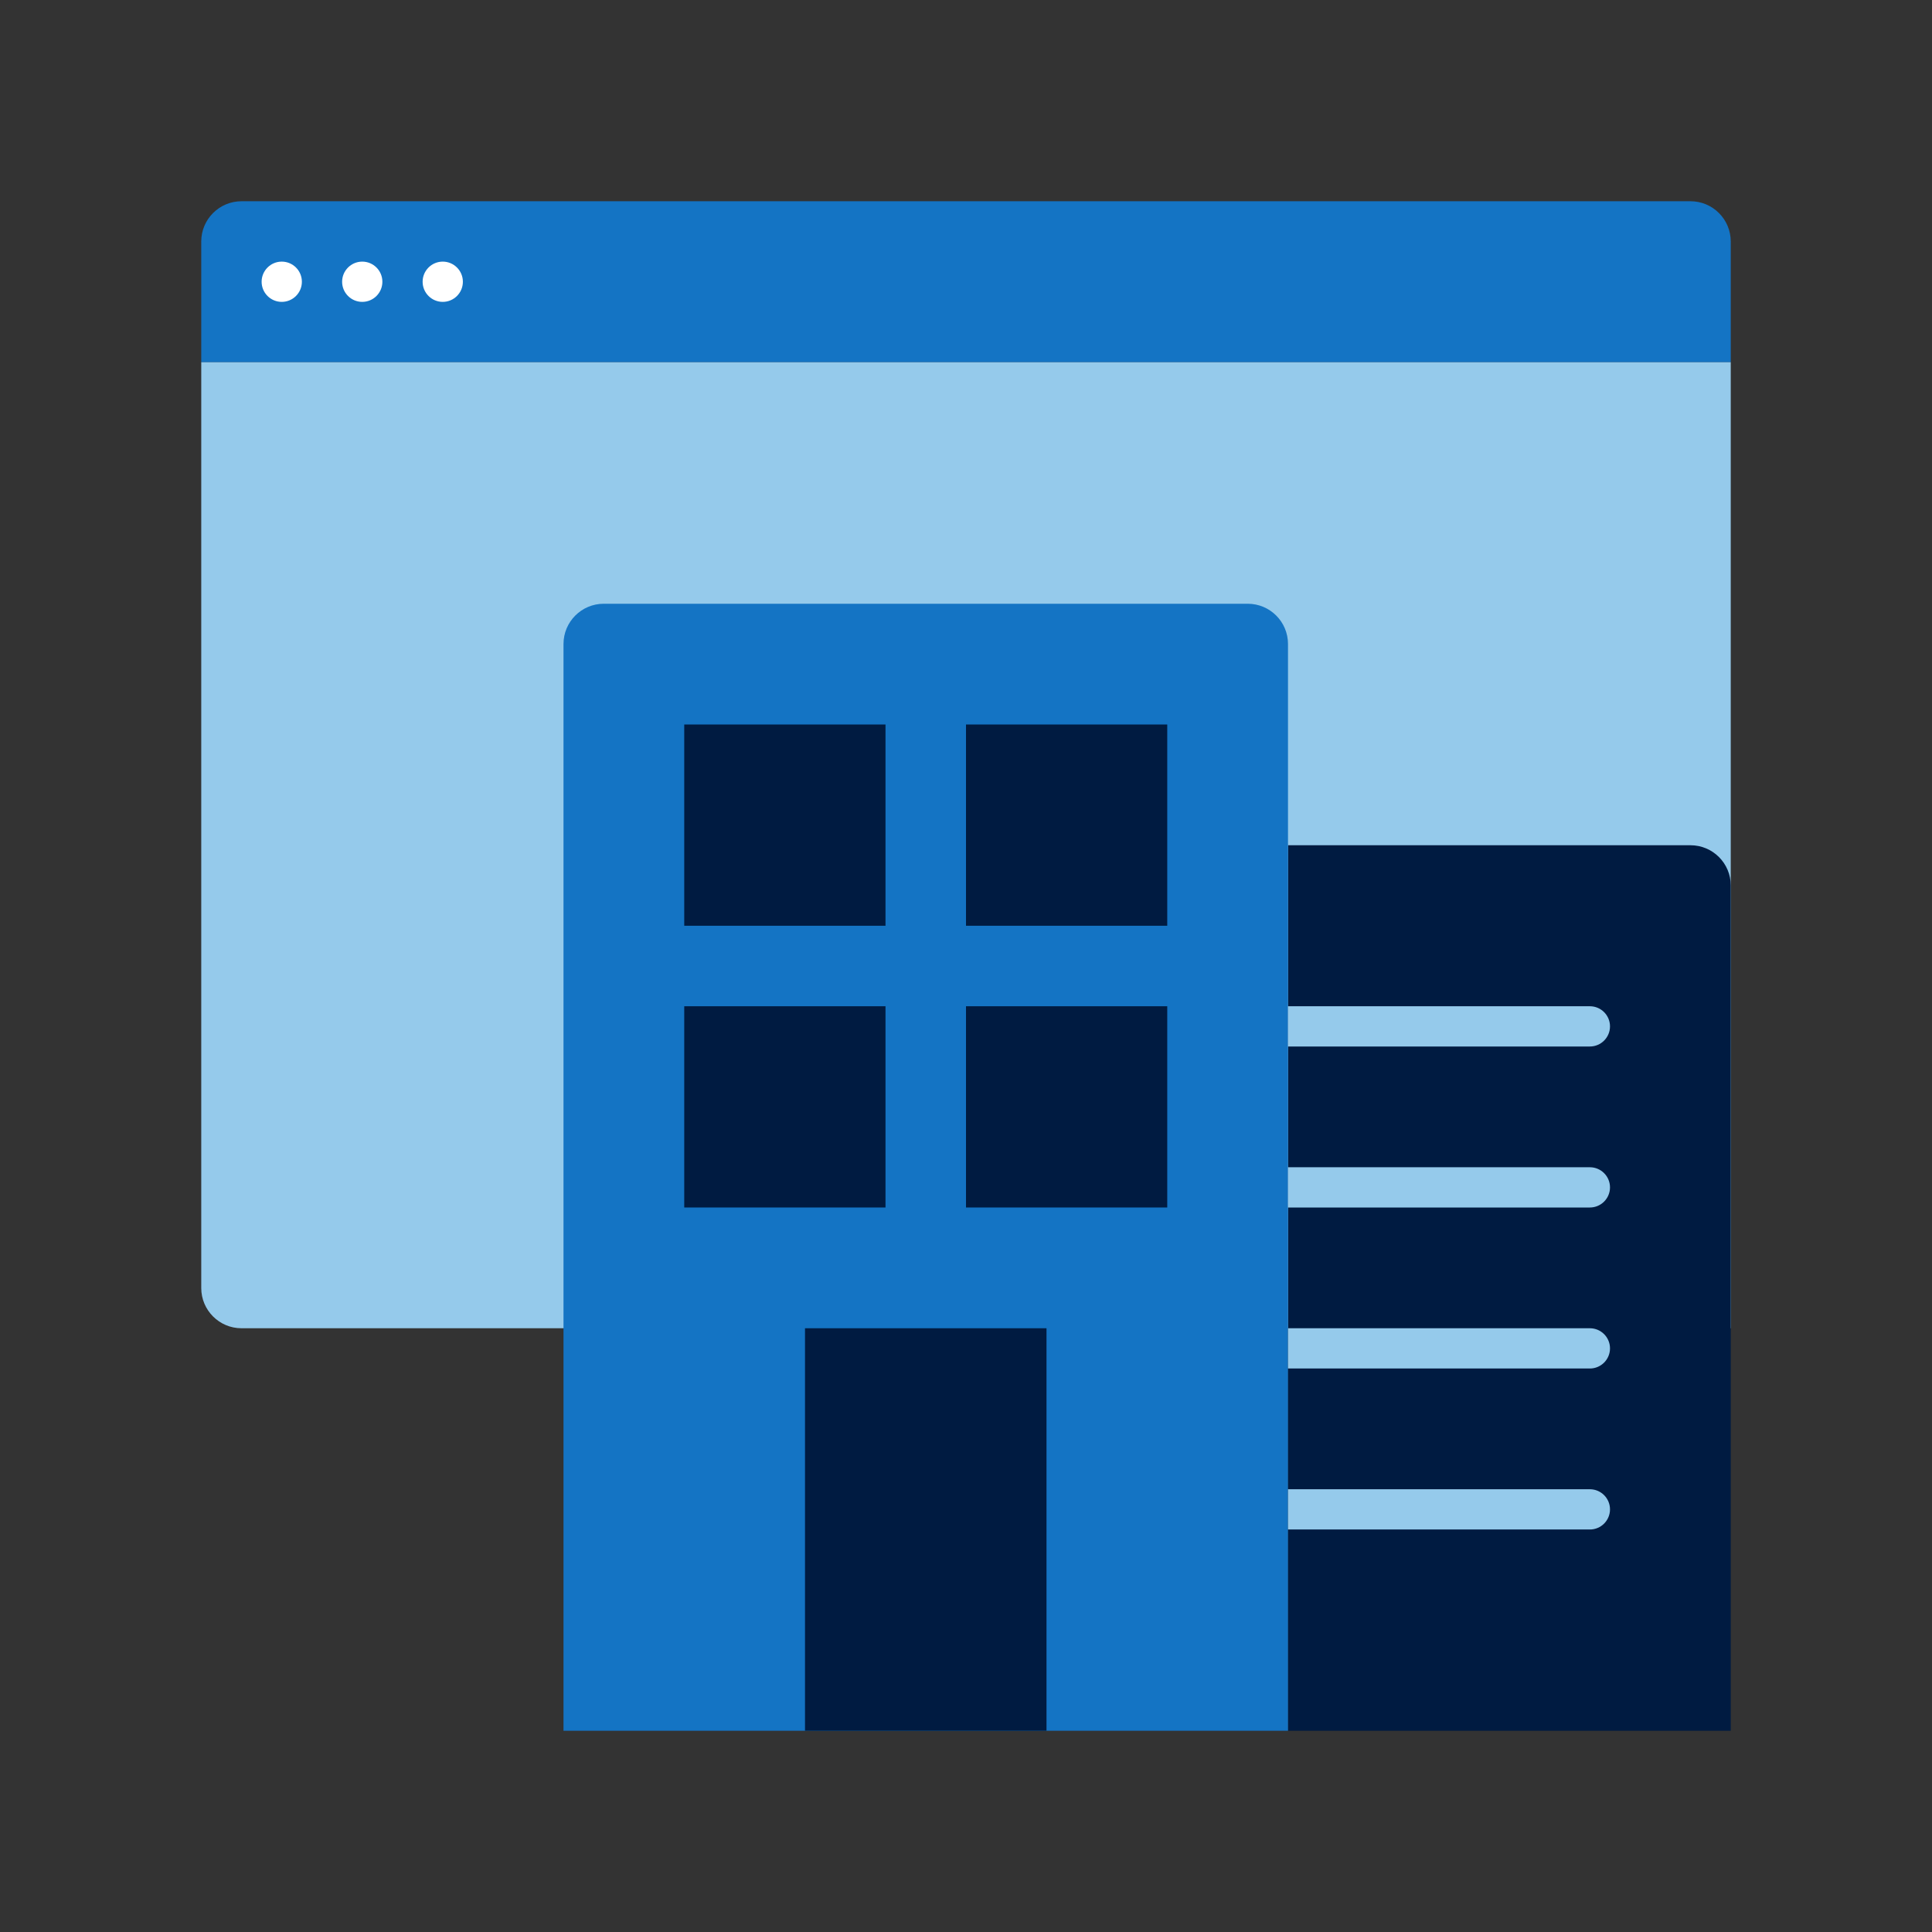 <?xml version="1.0" encoding="UTF-8"?>
<svg xmlns="http://www.w3.org/2000/svg" id="Icon_export" viewBox="0 0 48 48">
  <rect x="0" y="0" width="48" height="48" fill="#333333" stroke="none"/>
  <path d="m5,6c0-.552.448-1,1-1h36c.552,0,1,.448,1,1v3H5v-3Z" style="fill:#1474c4;"></path>
  <path d="m5,9h38v24H6c-.552,0-1-.448-1-1V9Z" style="fill:#95caeb;"></path>
  <path d="m6.5,7c0-.276.224-.5.5-.5s.5.224.5.5-.224.5-.5.5-.5-.224-.5-.5Zm4.5.5c.276,0,.5-.224.5-.5s-.224-.5-.5-.5-.5.224-.5.5.224.5.5.5Zm-2,0c.276,0,.5-.224.5-.5s-.224-.5-.5-.5-.5.224-.5.5.224.5.5.5Z" style="fill:#fff;"></path>
  <path d="m32,21h10c.552,0,1,.448,1,1v21h-11v-22Z" style="fill:#001b41;"></path>
  <path d="m15,15h16c.552,0,1,.448,1,1v27H14v-27c0-.552.448-1,1-1Z" style="fill:#1474c4;"></path>
  <path d="m20,33h6v10h-6v-10Zm-3-10h5v-5h-5v5Zm7,0h5v-5h-5v5Zm-7,7h5v-5h-5v5Zm7,0h5v-5h-5v5Z" style="fill:#001b41;"></path>
  <path d="m32,25h7.5c.276,0,.5.224.5.5s-.224.5-.5.5h-7.5v-1Zm7.5,12h-7.5v1h7.5c.276,0,.5-.224.5-.5s-.224-.5-.5-.5Zm0-4h-7.5v1h7.5c.276,0,.5-.224.5-.5s-.224-.5-.5-.5Zm0-4h-7.5v1h7.5c.276,0,.5-.224.5-.5s-.224-.5-.5-.5Z" style="fill:#95caeb;"></path>
  <rect width="48" height="48" style="fill:none;"></rect>
</svg>